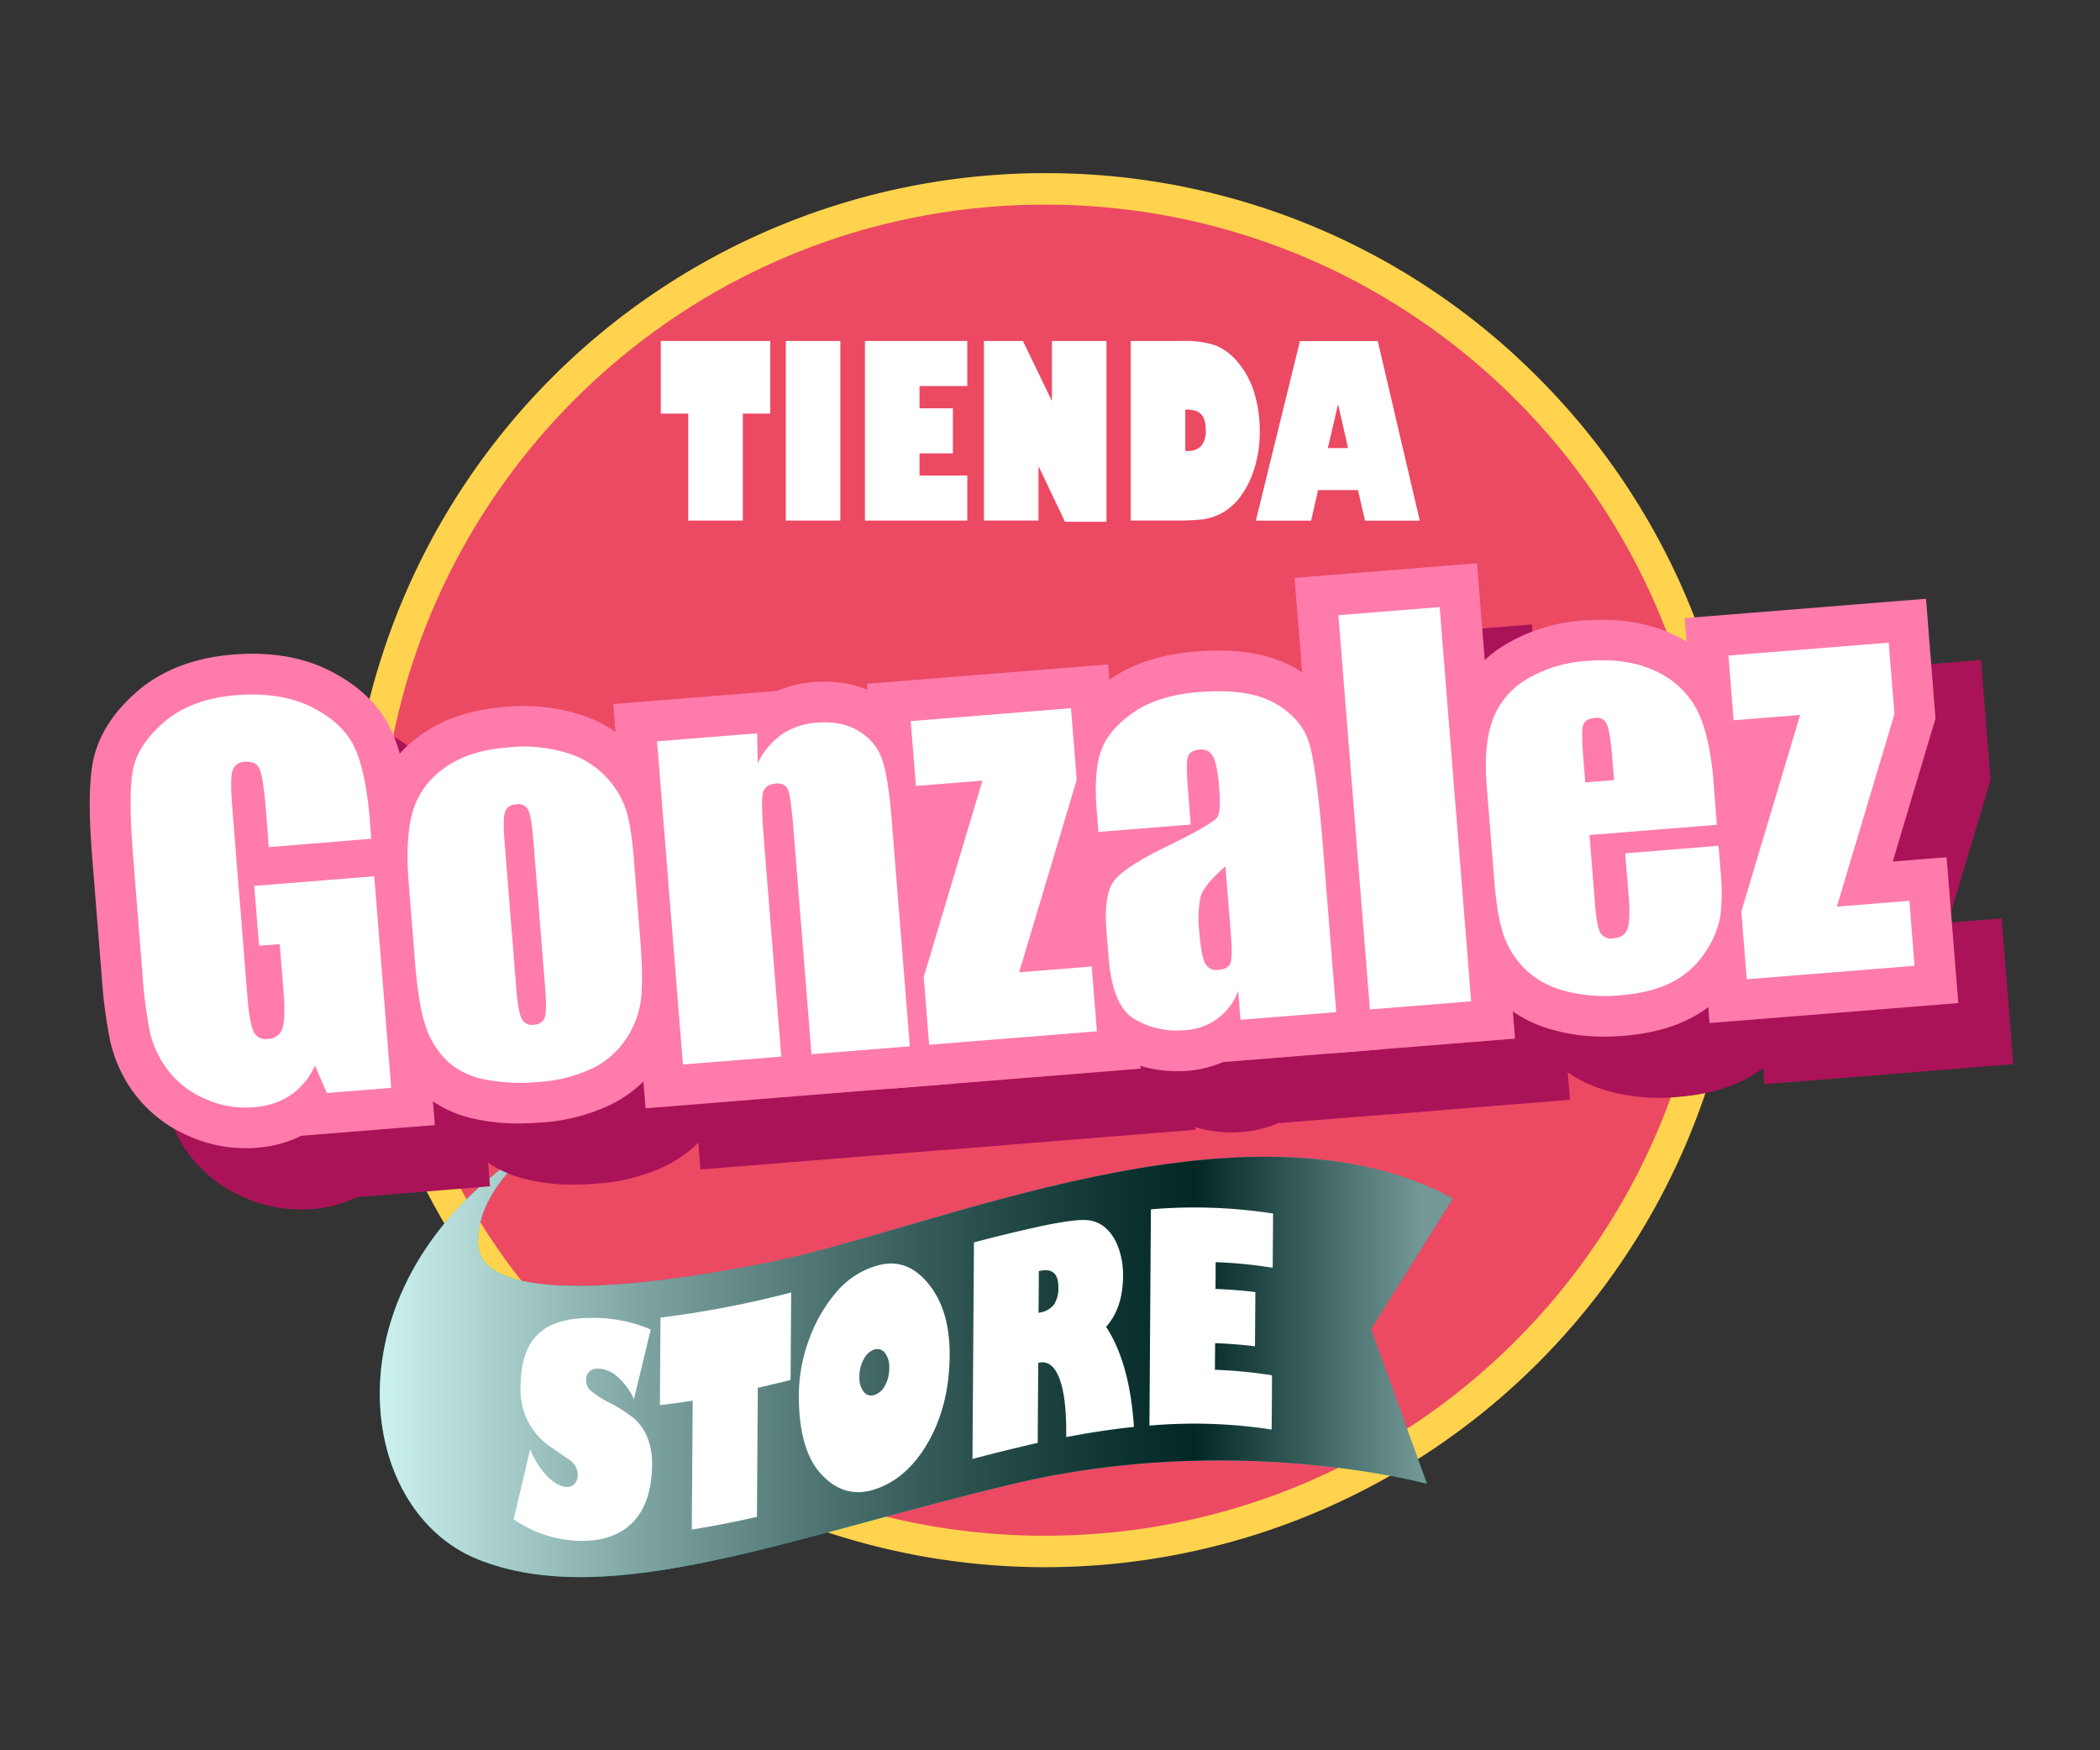 <svg xmlns="http://www.w3.org/2000/svg" xmlns:xlink="http://www.w3.org/1999/xlink" viewBox="0 0 600 500"><rect x="0" y="0" width="600" height="500" fill="#333333" stroke="none"/><defs><style>.cls-1{isolation:isolate;}.cls-2{fill:#008777;}.cls-3{fill:#ec4963;}.cls-4{fill:#ffd34d;}.cls-5{fill:#06bfad;}.cls-6{mix-blend-mode:soft-light;opacity:0.79;fill:url(#Gradiente_sem_nome_12);}.cls-7{fill:#fff;}.cls-8{fill:#aa1358;}.cls-9{fill:#ff7bac;}</style><linearGradient id="Gradiente_sem_nome_12" x1="108.49" y1="387.31" x2="415.1" y2="387.31" gradientUnits="userSpaceOnUse"><stop offset="0" stop-color="#fff"/><stop offset="0.01" stop-color="#fcfcfc"/><stop offset="0.23" stop-color="#a3a3a3"/><stop offset="0.42" stop-color="#5d5d5d"/><stop offset="0.58" stop-color="#2b2b2b"/><stop offset="0.7" stop-color="#0c0c0c"/><stop offset="0.76"/><stop offset="0.97" stop-color="#908e8e"/></linearGradient></defs><g class="cls-1"><g id="Capa_1" data-name="Capa 1"><path class="cls-2" d="M212.58,380.66l-50-51.33-4.4-5.24s-29.6,15.24-30.26,45.24,23.33,46.66,25.33,44,59.33-32.66,59.33-32.66"/><circle class="cls-3" cx="298.61" cy="248.59" r="194.62"/><path class="cls-4" d="M298.61,58.46c105,0,190.12,85.12,190.12,190.13S403.61,438.71,298.61,438.71,108.49,353.59,108.49,248.59,193.61,58.46,298.61,58.46m0-9A199.11,199.11,0,0,0,157.82,389.38,199.11,199.11,0,0,0,439.4,107.79,197.77,197.77,0,0,0,298.61,49.47Z"/><path class="cls-5" d="M158.18,324.09s-21.62,12.42-21.62,30.72S183,368,219.74,360.63c47.28-9.47,136.2-49.91,195.36-18.3l-23.42,37.33,16,44.19s-54.9-15-118.11,0-115.62,36.59-153,21.62S92.47,360.75,158.18,324.09Z"/><path class="cls-6" d="M158.18,324.09s-21.62,12.42-21.62,30.72S183,368,219.74,360.63c47.28-9.47,136.2-49.91,195.36-18.3l-23.42,37.33,16,44.19s-54.9-15-118.11,0-115.62,36.59-153,21.62S92.47,360.75,158.18,324.09Z"/><path class="cls-7" d="M151.48,414a23.31,23.31,0,0,0,4.86,7.68q2.94,3,5.53,3.09a2.79,2.79,0,0,0,2.3-.89,3.55,3.55,0,0,0,.89-2.48,4.86,4.86,0,0,0-.63-2.54,6.07,6.07,0,0,0-2-2q-2.23-1.51-4.48-3.1a19.67,19.67,0,0,1-9.21-17.73c.1-14.06,6.88-19.6,20.34-19.54a41.1,41.1,0,0,1,16.84,3.31q-2.4,10-4.8,19.89a19.06,19.06,0,0,0-4.82-6.5,8.51,8.51,0,0,0-5.58-2.22,3.31,3.31,0,0,0-2.36.88,3,3,0,0,0-.9,2.28,4,4,0,0,0,1.13,3,28.86,28.86,0,0,0,5.47,3.55,39,39,0,0,1,6.94,4.4,14.44,14.44,0,0,1,3.89,5.35,19.62,19.62,0,0,1,1.41,8c-.1,13.8-6.9,21.89-20.42,21.75A34.35,34.35,0,0,1,146.76,434Q149.12,424.06,151.48,414Z"/><path class="cls-7" d="M216.27,433.33c-6.21,1.4-12.41,2.63-18.62,3.61q.14-18.4.26-36.82-4.69.74-9.37,1.28.09-12.5.17-25a290.37,290.37,0,0,0,37.34-7.18q-.08,12.51-.17,25-4.68,1.17-9.36,2.24Q216.39,414.91,216.27,433.33Z"/><path class="cls-7" d="M250.71,361.51q8.35-2.36,14.53,5.19t6.09,20.43q-.09,14.46-6.3,25.13T249.14,425.7Q240.91,428,234.52,421c-4.25-4.67-6.35-12.28-6.28-22.76a46.26,46.26,0,0,1,2.86-15.43,43.38,43.38,0,0,1,7.74-13.56A23.91,23.91,0,0,1,250.71,361.51Zm-.89,24a5.27,5.27,0,0,0-3,2.7,9.91,9.91,0,0,0-1.27,5,6.63,6.63,0,0,0,1.18,4.33,2.7,2.7,0,0,0,3,1,5.34,5.34,0,0,0,3.1-2.68,10.16,10.16,0,0,0,1.24-5,6.63,6.63,0,0,0-1.18-4.3A2.71,2.71,0,0,0,249.82,385.52Z"/><path class="cls-7" d="M277.85,416.77l.42-61.86c6.21-1.63,12.41-3.16,18.61-4.51,6.46-1.41,10.79-1.94,13-1.89a9.28,9.28,0,0,1,5.7,2,13.19,13.19,0,0,1,3.87,5.7,22.09,22.09,0,0,1,1.42,8.18c0,6.21-1.65,11.06-4.84,14.64,4.52,6.91,7.17,16.51,7.95,28.59-6.45.68-12.89,1.67-19.34,2.91V410q.08-10.9-1.95-16.21c-1.35-3.54-3.29-5.05-5.8-4.5l-.24,0q-.09,11.45-.16,22.9C290.26,413.6,284.05,415.14,277.85,416.77Zm19.27-53.72-.32.07q0,6-.08,11.91l.48-.1a6.25,6.25,0,0,0,3.95-2.29,8.43,8.43,0,0,0,1.24-4.9C302.42,363.88,300.66,362.28,297.12,363.05Z"/><path class="cls-7" d="M347.12,391.3a134,134,0,0,1,16.3,1.58q0,7.74-.1,15.49a146.35,146.35,0,0,0-34.91-1.12l.42-61.78a145.87,145.87,0,0,1,34.91,1.21l-.11,15.48a132.06,132.06,0,0,0-16.3-1.6q0,3.81-.05,7.64c3.8.15,7.6.44,11.4.91q-.06,7.74-.11,15.48-5.7-.69-11.39-.89Z"/><path d="M121.76,257.08l-29.29,2.35-.81-10.23q-.78-9.66-1.81-12c-.69-1.57-2.07-2.28-4.16-2.11a3.68,3.68,0,0,0-3.52,2.38q-.81,2.16-.11,10.79l4.33,54c.4,5.05,1,8.36,1.77,9.9a3.8,3.8,0,0,0,4.09,2.09,4.31,4.31,0,0,0,4.13-3.06q.93-2.81.3-10.66l-1.07-13.36-5.91.47-1.38-17.11,34.3-2.75,4.84,60.45-18.4,1.47-3.36-7.85a20.47,20.47,0,0,1-6.92,8.44,21.49,21.49,0,0,1-10.55,3.47,28.19,28.19,0,0,1-14.11-2.48,26.55,26.55,0,0,1-10.49-8.08,28.14,28.14,0,0,1-5.06-10.76,133.29,133.29,0,0,1-2.23-17.36l-2.68-33.46q-1.3-16.14-.14-23.59t8.91-14.19q7.75-6.73,20.83-7.79,12.87-1,21.78,3.58T117.1,231.3q3.16,7.06,4.27,20.91Z"/><path d="M196.75,262.42l1.81,22.6q1,12.45.21,18.36a25.73,25.73,0,0,1-4.49,11.28,24.2,24.2,0,0,1-9.94,8.29,42,42,0,0,1-14.59,3.58,52.9,52.9,0,0,1-15.95-.78,21.53,21.53,0,0,1-10.55-5.39,24.57,24.57,0,0,1-5.92-9.6q-2-5.76-2.94-17.52l-1.9-23.65q-1-12.87,1.18-20.32a23.07,23.07,0,0,1,9.08-12.42q6.88-5,18.16-5.87a42.37,42.37,0,0,1,16.46,1.52,25.55,25.55,0,0,1,16.85,15.41Q196,252.61,196.75,262.42Zm-28.66-4.71c-.38-4.73-.88-7.69-1.48-8.88s-1.75-1.71-3.42-1.58a3.3,3.3,0,0,0-3.19,2.11q-.69,1.92-.12,9L163.22,300c.35,4.37.85,7.18,1.51,8.46a3.82,3.82,0,0,0,6.59-.35q.66-1.87.18-7.86Z"/><path d="M232,227l.2,8.54a21.15,21.15,0,0,1,6.86-8.23,20.16,20.16,0,0,1,10-3.36q7.23-.58,12.1,2.46a15.22,15.22,0,0,1,6.6,8.12q1.74,5.07,2.71,17.18l5.18,64.69-28.1,2.25-5.12-63.92q-.76-9.54-1.56-11.57c-.53-1.36-1.74-2-3.65-1.81s-3.18,1.06-3.56,2.7-.29,5.94.26,12.9l5,62.39-28.1,2.25-7.4-92.3Z"/><path d="M321.66,219.78l1.64,20.45-16.46,55,20.73-1.66,1.48,18.5-47.92,3.84-1.55-19.34,16.8-56.16-19,1.52-1.48-18.5Z"/><path d="M355.9,253l-26.37,2.12-.49-6.2q-.87-10.71,1.14-16.71t9.09-11.06q7.1-5,19-6,14.26-1.14,21.9,3.32t9.69,11.69q2.06,7.22,3.88,30.11l3.72,46.32L370.1,308.8l-.66-8.22a17.2,17.2,0,0,1-15.56,11.2,23.78,23.78,0,0,1-13.86-3q-6.48-3.64-7.61-17.63l-.6-7.58q-.84-10.36,2.13-14.39t15.51-10.06q13.41-6.54,14.23-8.49t.36-7.73c-.38-4.82-1-7.94-1.83-9.34a3.71,3.71,0,0,0-3.76-1.9c-1.9.15-3,.86-3.4,2.12s-.34,4.48.07,9.62Zm9.91,12c-4.23,3.66-6.62,6.62-7.16,8.91a33.1,33.1,0,0,0-.31,9.68c.38,4.78,1,7.84,1.68,9.18a3.69,3.69,0,0,0,3.89,1.79c1.76-.14,2.87-.78,3.32-1.91s.48-4,.11-8.66Z"/><path d="M427,190.9l9,112.62-28.94,2.32-9-112.62Z"/><path d="M506.21,253.09,469.83,256l1.6,20c.33,4.18.85,6.84,1.55,8a3.52,3.52,0,0,0,3.62,1.53c2.14-.17,3.5-1.09,4.09-2.74s.7-4.79.33-9.37l-1-12.18,26.64-2.13.55,6.81a61.28,61.28,0,0,1,0,13.24A26.76,26.76,0,0,1,503,289.34a24.62,24.62,0,0,1-9.42,8.63q-5.88,3.09-15.06,3.83a44.43,44.43,0,0,1-15.93-1.31,25.17,25.17,0,0,1-11.17-6.21,25.52,25.52,0,0,1-6-9.46q-1.9-5.28-2.72-15.57l-2.16-26.92q-1-12.11,1.74-19.36A22.57,22.57,0,0,1,452,211.4a38,38,0,0,1,16.82-5.09q11.82-.94,19.87,2.92a24.73,24.73,0,0,1,11.73,11q3.69,7.17,4.77,20.59Zm-29.38-12.77-.54-6.74q-.57-7.17-1.5-9.19a3,3,0,0,0-3.3-1.84c-1.95.16-3.11.85-3.47,2.06s-.35,4.43.07,9.63l.54,6.74Z"/><path d="M555.32,201.06,557,221.51l-16.46,55,20.73-1.66,1.48,18.5-47.92,3.84-1.55-19.34L530,221.71l-19,1.52-1.48-18.5Z"/><path class="cls-8" d="M85.86,345.49a39.65,39.65,0,0,1-16.55-3.62,38.08,38.08,0,0,1-15-11.69A39.86,39.86,0,0,1,47.23,315a142.53,142.53,0,0,1-2.48-19l-2.68-33.46c-.94-11.77-1-20.37,0-26.29,1.2-7.72,5.49-14.85,12.77-21.18,7.06-6.14,16.32-9.71,27.53-10.61,10.74-.86,20.17.77,28.05,4.84,8.31,4.3,14.14,10.1,17.34,17.25,2.67,6,4.38,14.07,5.24,24.72l7,87.62L101.82,342a34.06,34.06,0,0,1-12.66,3.4C88.05,345.44,87,345.49,85.86,345.49ZM72.45,230.91a15.8,15.8,0,0,0-2.39,1.71c-2.08,1.81-4.64,4.52-5.06,7.2s-.74,8.66.24,20.88l2.68,33.46a121,121,0,0,0,2,15.72,16.64,16.64,0,0,0,3,6.35,15.16,15.16,0,0,0,6,4.48,17.1,17.1,0,0,0,1.7.67,15.33,15.33,0,0,1-2.87-4c-1.55-3.07-2.41-7.19-3-14.19l-4.33-54c-.65-8.17-.44-12.45.81-15.79A14.91,14.91,0,0,1,72.45,230.91Zm35.68,67,6.46,15.11L112,280.31l-5.21.42Zm-9.32,9.6Zm0-78a15.28,15.28,0,0,1,1.72,3c1,2.36,1.88,5.76,2.62,14.38l5.93-.47a39.78,39.78,0,0,0-2.57-10.39c-1-2.23-3.27-4.27-6.79-6.09Z"/><path class="cls-8" d="M163.88,338.41a56.34,56.34,0,0,1-12.71-1.34,33.05,33.05,0,0,1-16.08-8.43,36.13,36.13,0,0,1-8.74-14.07c-1.67-4.81-2.83-11.49-3.55-20.4l-1.89-23.65c-.81-10.11-.29-18.14,1.61-24.55A34.65,34.65,0,0,1,136,227.42c6.31-4.55,14.39-7.25,24-8a54,54,0,0,1,21,2,37.22,37.22,0,0,1,24.16,22.43c1.55,4.17,2.6,9.93,3.21,17.62l1.82,22.6c.73,9.21.78,16,.14,20.82a37.3,37.3,0,0,1-6.44,16.35,35.79,35.79,0,0,1-14.59,12.22,53.69,53.69,0,0,1-18.58,4.64Q167.13,338.41,163.88,338.41ZM148.59,247a11.19,11.19,0,0,0-3.78,5.54c-.72,2.46-1.44,7.25-.73,16.1l1.9,23.65c.71,8.95,1.77,13,2.33,14.63a12.92,12.92,0,0,0,3.09,5.13,8.12,8.12,0,0,0,3,1.77c-1.48-2.85-2.28-6.58-2.79-12.88l-3.34-41.67C147.83,253.53,147.9,249.86,148.59,247Zm29.11-1.77c1,2.59,1.54,6.06,2,11.53h0l3.41,42.57c.4,4.89.32,8.22-.29,10.9a11.73,11.73,0,0,0,1.92-2.18,14.06,14.06,0,0,0,2.54-6.22c.28-2.13.46-6.63-.28-15.9l-1.81-22.61c-.59-7.4-1.48-10.42-1.84-11.38A14.51,14.51,0,0,0,180,247,10.23,10.23,0,0,0,177.7,245.25Zm-17.65,60.23ZM171.28,252Z"/><path class="cls-8" d="M200.14,334.08,190.89,218.6l46.76-3.75a33.21,33.21,0,0,1,10.46-2.52c7.34-.59,13.8.83,19.19,4.19a27,27,0,0,1,11.44,14.21c1.51,4.41,2.55,10.77,3.29,20L288.14,327Zm15.78-94.17,5.54,69.14,4.93-.39-2.45-30.5-2.3,4.63-1-43.25Zm33.91-4.39a14.82,14.82,0,0,1,1.85,3.4c.87,2.22,1.56,5.49,2.31,14.85l4.2,52.34,4.92-.4-4.25-53.1c-.77-9.62-1.74-13.24-2.12-14.35a3.67,3.67,0,0,0-1.76-2c-1.33-.82-3.46-.85-5-.72Z"/><path class="cls-8" d="M270.47,328.45l-2.65-33.1,12.55-42-13.66,1.1-3.34-41.68,68.95-5.52,2.74,34.21-12.21,40.83,15.38-1.24,3.34,41.68Zm20.87-30.61.44,5.58.5,0L311.54,239,311,232.3h-.06Z"/><path class="cls-8" d="M351.83,323.49a35.28,35.28,0,0,1-17.5-4.63c-7.89-4.43-12.43-13.46-13.5-26.83l-.61-7.58c-.56-7-.05-12.57,1.6-17l-2.95.23-1.42-17.78c-.71-8.8-.15-15.77,1.71-21.32,2.12-6.38,6.62-12,13.37-16.85,6.44-4.58,14.78-7.31,24.8-8.11,12-1,21.43.62,28.69,4.87,7.64,4.46,12.83,10.87,15,18.55,1,3.56,2.56,10.8,4.29,32.35L410,317.27l-44.85,3.59a31.79,31.79,0,0,1-10.29,2.51C353.81,323.45,352.82,323.49,351.83,323.49ZM346,298.75a12.07,12.07,0,0,0,5.05,1.47,15.67,15.67,0,0,1-1.2-1.87c-1.65-3-2.55-7-3.09-13.86a49.74,49.74,0,0,1,.13-10.91,25.82,25.82,0,0,0-3.36,2.3,24.26,24.26,0,0,0-.14,6.71l.61,7.58C344.48,296.12,345.67,298.26,346,298.75Zm.08.12Zm31.14-46.58,3.53,44,4.17-.33-2.78-34.75c-1.52-18.92-2.83-25.57-3.48-27.86-.33-1.17-1.15-2.94-4.37-4.82a10.78,10.78,0,0,0-2.05-.89c1.78,3,2.76,7,3.33,13.56h0l1,12.61Zm-33.82-19.5a8.47,8.47,0,0,0-2.19,3.12,22.07,22.07,0,0,0-.81,6.69l3-.24A48.5,48.5,0,0,1,343.4,232.79Z"/><path class="cls-8" d="M396.45,318.35,385.56,182.56l52.12-4.18,10.88,135.8Zm14.14-114.47,7.17,89.44,5.77-.46-7.17-89.45Z"/><path class="cls-8" d="M474,313.61a52.46,52.46,0,0,1-14.67-2,36.78,36.78,0,0,1-16.21-9.19,37.27,37.27,0,0,1-8.72-13.71c-1.63-4.52-2.73-10.6-3.37-18.57l-2.16-26.92c-.79-9.88,0-17.85,2.44-24.36A34,34,0,0,1,446,201.45a49.66,49.66,0,0,1,21.9-6.73c9.93-.79,18.62.57,25.84,4a36.26,36.26,0,0,1,17,16.18c3.2,6.21,5.17,14.38,6,25l1.91,23.83h0l.09,1.21a70.68,70.68,0,0,1-.12,15.91,38.34,38.34,0,0,1-6,14.74,36.18,36.18,0,0,1-13.8,12.64c-5.37,2.83-11.77,4.52-19.54,5.14C477.56,313.54,475.76,313.61,474,313.61ZM456.6,222.34a10.4,10.4,0,0,0-3.52,4.7c-.82,2.2-1.67,6.48-1,14.36l2.15,26.92c.62,7.62,1.56,11.15,2.07,12.57a14,14,0,0,0,3.36,5.2,10.17,10.17,0,0,0,2.32,1.7c-1.07-2.62-1.7-6-2.1-10.89l-3.34-41.74C455.92,228,456.07,224.71,456.6,222.34Zm36,49.53.05.59a42.39,42.39,0,0,1-.3,11.81c.3-.38.59-.78.86-1.2a15.64,15.64,0,0,0,2.55-5.7,34.08,34.08,0,0,0,.2-5.77ZM485.93,221c.92,2.63,1.51,6.19,1.95,11.68l.82,10.19,5-.41-.06-.65c-.73-9.18-2.31-13.87-3.51-16.19A12,12,0,0,0,485.93,221Zm-22,7.59Z"/><path class="cls-8" d="M504.13,309.73l-2.65-33.1,12.55-42-13.66,1.1L497,194.07l69-5.52,2.74,34.21-12.21,40.83,15.38-1.24L575.23,304ZM525,279.12l.44,5.58.5,0,19.26-64.39-.54-6.69h-.06Z"/><path class="cls-8" d="M121.76,257.08l-29.29,2.35-.81-10.23q-.78-9.66-1.81-12c-.69-1.57-2.07-2.28-4.16-2.11a3.68,3.68,0,0,0-3.52,2.38q-.81,2.16-.11,10.79l4.33,54c.4,5.05,1,8.36,1.77,9.9a3.8,3.8,0,0,0,4.09,2.09,4.31,4.31,0,0,0,4.13-3.06q.93-2.81.3-10.66l-1.07-13.36-5.91.47-1.38-17.11,34.3-2.75,4.84,60.45-18.4,1.47-3.36-7.85a20.47,20.47,0,0,1-6.92,8.44,21.49,21.49,0,0,1-10.55,3.47,28.19,28.19,0,0,1-14.11-2.48,26.55,26.55,0,0,1-10.49-8.08,28.14,28.14,0,0,1-5.06-10.76,133.29,133.29,0,0,1-2.23-17.36l-2.68-33.46q-1.3-16.14-.14-23.59t8.91-14.19q7.75-6.73,20.83-7.79,12.87-1,21.78,3.58T117.1,231.3q3.16,7.06,4.27,20.91Z"/><path class="cls-8" d="M196.75,262.42l1.81,22.6q1,12.45.21,18.36a25.73,25.73,0,0,1-4.49,11.28,24.2,24.2,0,0,1-9.94,8.29,42,42,0,0,1-14.59,3.58,52.9,52.9,0,0,1-15.95-.78,21.53,21.53,0,0,1-10.55-5.39,24.57,24.57,0,0,1-5.92-9.6q-2-5.76-2.94-17.52l-1.9-23.65q-1-12.87,1.18-20.32a23.07,23.07,0,0,1,9.08-12.42q6.88-5,18.16-5.87a42.37,42.37,0,0,1,16.46,1.52,25.55,25.55,0,0,1,16.85,15.41Q196,252.61,196.75,262.42Zm-28.66-4.71c-.38-4.73-.88-7.69-1.48-8.88s-1.75-1.71-3.42-1.58a3.3,3.3,0,0,0-3.19,2.11q-.69,1.92-.12,9L163.22,300c.35,4.37.85,7.18,1.51,8.46a3.82,3.82,0,0,0,6.59-.35q.66-1.87.18-7.86Z"/><path class="cls-8" d="M232,227l.2,8.54a21.15,21.15,0,0,1,6.86-8.23,20.16,20.16,0,0,1,10-3.36q7.23-.58,12.1,2.46a15.22,15.22,0,0,1,6.6,8.12q1.74,5.07,2.71,17.18l5.18,64.69-28.1,2.25-5.12-63.92q-.76-9.54-1.56-11.57c-.53-1.36-1.74-2-3.65-1.81s-3.18,1.06-3.56,2.7-.29,5.94.26,12.9l5,62.39-28.1,2.25-7.4-92.3Z"/><path class="cls-8" d="M321.66,219.78l1.64,20.45-16.46,55,20.73-1.66,1.48,18.5-47.92,3.84-1.55-19.34,16.8-56.16-19,1.52-1.48-18.5Z"/><path class="cls-8" d="M355.9,253l-26.37,2.12-.49-6.2q-.87-10.71,1.14-16.71t9.09-11.06q7.1-5,19-6,14.26-1.14,21.9,3.32t9.69,11.69q2.06,7.22,3.88,30.11l3.72,46.32L370.1,308.8l-.66-8.22a17.2,17.2,0,0,1-15.56,11.2,23.78,23.78,0,0,1-13.86-3q-6.48-3.64-7.61-17.63l-.6-7.58q-.84-10.36,2.13-14.39t15.51-10.06q13.41-6.54,14.23-8.49t.36-7.73c-.38-4.82-1-7.94-1.83-9.34a3.71,3.71,0,0,0-3.76-1.9c-1.9.15-3,.86-3.4,2.12s-.34,4.48.07,9.62Zm9.91,12c-4.23,3.66-6.62,6.62-7.16,8.91a33.1,33.1,0,0,0-.31,9.68c.38,4.78,1,7.84,1.68,9.18a3.69,3.69,0,0,0,3.89,1.79c1.76-.14,2.87-.78,3.32-1.91s.48-4,.11-8.66Z"/><path class="cls-8" d="M427,190.9l9,112.62-28.94,2.32-9-112.62Z"/><path class="cls-8" d="M506.21,253.09,469.83,256l1.6,20c.33,4.18.85,6.84,1.55,8a3.52,3.52,0,0,0,3.62,1.53c2.14-.17,3.5-1.09,4.09-2.74s.7-4.79.33-9.37l-1-12.18,26.64-2.13.55,6.81a61.28,61.28,0,0,1,0,13.24A26.76,26.76,0,0,1,503,289.34a24.62,24.62,0,0,1-9.42,8.63q-5.88,3.09-15.06,3.83a44.43,44.43,0,0,1-15.93-1.31,25.17,25.17,0,0,1-11.17-6.21,25.52,25.52,0,0,1-6-9.46q-1.9-5.28-2.72-15.57l-2.16-26.92q-1-12.11,1.74-19.36A22.57,22.57,0,0,1,452,211.4a38,38,0,0,1,16.82-5.09q11.82-.94,19.87,2.92a24.73,24.73,0,0,1,11.73,11q3.69,7.17,4.77,20.59Zm-29.38-12.77-.54-6.74q-.57-7.17-1.5-9.19a3,3,0,0,0-3.3-1.84c-1.95.16-3.11.85-3.47,2.06s-.35,4.43.07,9.63l.54,6.74Z"/><path class="cls-8" d="M555.32,201.06,557,221.51l-16.46,55,20.73-1.66,1.48,18.5-47.92,3.84-1.55-19.34L530,221.71l-19,1.52-1.48-18.5Z"/><path d="M106.07,239.61,76.79,242,76,231.73q-.78-9.67-1.81-12c-.68-1.58-2.07-2.28-4.16-2.12A3.7,3.7,0,0,0,66.48,220q-.8,2.16-.11,10.79l4.33,54q.6,7.59,1.77,9.91a3.82,3.82,0,0,0,4.09,2.09,4.31,4.31,0,0,0,4.13-3.06q.93-2.82.3-10.67L79.92,269.7l-5.91.48-1.37-17.11,34.29-2.75,4.84,60.45-18.4,1.47L90,304.39a20.54,20.54,0,0,1-6.93,8.43,21.39,21.39,0,0,1-10.55,3.47,28,28,0,0,1-14.1-2.47A26.5,26.5,0,0,1,48,305.73,28.25,28.25,0,0,1,42.88,295a133.29,133.29,0,0,1-2.23-17.36L38,244.15q-1.29-16.14-.14-23.58t8.91-14.19q7.75-6.75,20.83-7.8,12.87-1,21.78,3.58t12.07,11.67q3.15,7.06,4.26,20.91Z"/><path d="M181.06,244.94l1.81,22.61q1,12.45.21,18.36a25.71,25.71,0,0,1-4.48,11.28,24.39,24.39,0,0,1-9.95,8.29,42.42,42.42,0,0,1-14.59,3.58,52.87,52.87,0,0,1-15.95-.79,21.65,21.65,0,0,1-10.55-5.38,24.48,24.48,0,0,1-5.91-9.61q-2-5.76-3-17.51l-1.89-23.65q-1-12.87,1.17-20.33a23.22,23.22,0,0,1,9.09-12.42q6.87-5,18.15-5.86A42.45,42.45,0,0,1,161.69,215a25.54,25.54,0,0,1,16.84,15.42Q180.28,235.14,181.06,244.94Zm-28.66-4.71c-.38-4.73-.87-7.68-1.48-8.87a3.16,3.16,0,0,0-3.42-1.58,3.29,3.29,0,0,0-3.19,2.11q-.69,1.91-.12,9l3.34,41.67q.53,6.54,1.52,8.45a3.21,3.21,0,0,0,3.43,1.72,3.25,3.25,0,0,0,3.16-2.07c.43-1.25.49-3.86.17-7.85Z"/><path d="M216.31,209.49l.19,8.55a21.1,21.1,0,0,1,6.87-8.23,19.93,19.93,0,0,1,10-3.36q7.23-.58,12.09,2.46a15.11,15.11,0,0,1,6.6,8.11q1.74,5.08,2.71,17.18l5.18,64.7-28.1,2.25-5.12-63.93q-.76-9.53-1.56-11.56c-.53-1.36-1.74-2-3.64-1.81s-3.19,1.06-3.57,2.7-.29,5.94.26,12.89l5,62.4-28.1,2.25-7.39-92.31Z"/><path d="M306,202.31l1.64,20.45-16.46,55,20.74-1.66,1.48,18.51-47.93,3.84-1.55-19.34L280.69,223l-19,1.52L260.2,206Z"/><path d="M340.21,235.55l-26.37,2.11-.49-6.19q-.86-10.71,1.14-16.72t9.1-11.05q7.08-5.05,19-6,14.25-1.14,21.9,3.32t9.68,11.68q2.06,7.23,3.89,30.11l3.71,46.33-27.34,2.19-.66-8.23a17.19,17.19,0,0,1-15.55,11.21,23.88,23.88,0,0,1-13.87-3.06q-6.48-3.64-7.6-17.62l-.61-7.59q-.84-10.37,2.14-14.38t15.5-10.06q13.41-6.54,14.23-8.49t.36-7.73q-.57-7.24-1.83-9.34a3.71,3.71,0,0,0-3.76-1.91c-1.9.16-3,.86-3.4,2.13s-.34,4.47.07,9.62Zm9.92,11.95q-6.36,5.48-7.17,8.9a33.15,33.15,0,0,0-.31,9.69q.59,7.16,1.68,9.18a3.69,3.69,0,0,0,3.89,1.78c1.77-.14,2.87-.77,3.32-1.91s.48-4,.11-8.65Z"/><path d="M411.33,173.42l9,112.63-28.93,2.31-9-112.62Z"/><path d="M490.52,235.62l-36.38,2.91,1.6,20c.34,4.17.85,6.84,1.55,8a3.53,3.53,0,0,0,3.63,1.53q3.19-.25,4.08-2.74t.34-9.37l-1-12.17L491,241.6l.55,6.82a60.55,60.55,0,0,1,0,13.23,26.92,26.92,0,0,1-4.25,10.22,24.69,24.69,0,0,1-9.43,8.62q-5.88,3.11-15.06,3.84A44.62,44.62,0,0,1,446.86,283a25.21,25.21,0,0,1-11.18-6.21,25.56,25.56,0,0,1-6-9.45q-1.89-5.28-2.72-15.57l-2.16-26.92q-1-12.11,1.74-19.36a22.51,22.51,0,0,1,9.86-11.57,37.78,37.78,0,0,1,16.81-5.09q11.83-1,19.87,2.92a24.76,24.76,0,0,1,11.74,11q3.69,7.16,4.76,20.58Zm-29.37-12.77-.54-6.75c-.39-4.77-.89-7.84-1.51-9.19a3,3,0,0,0-3.3-1.83c-1.94.15-3.1.84-3.47,2.06s-.35,4.43.07,9.62l.54,6.75Z"/><path d="M539.63,183.59,541.27,204l-16.46,55,20.73-1.67L547,275.9l-47.93,3.84-1.55-19.34,16.8-56.16-19,1.52-1.48-18.5Z"/><path class="cls-9" d="M70.18,328a39.54,39.54,0,0,1-16.56-3.62,38.15,38.15,0,0,1-15-11.68,39.91,39.91,0,0,1-7.11-15.18,142.81,142.81,0,0,1-2.48-19l-2.68-33.46c-.94-11.78-.95-20.38,0-26.29,1.2-7.72,5.49-14.85,12.77-21.18,7.06-6.14,16.33-9.72,27.54-10.61,10.73-.86,20.17.77,28,4.84,8.31,4.29,14.14,10.1,17.34,17.25,2.67,6,4.39,14.07,5.24,24.72l7,87.61-38.16,3.06a34.06,34.06,0,0,1-12.66,3.4C72.37,328,71.27,328,70.18,328ZM56.76,213.44a15.6,15.6,0,0,0-2.39,1.71c-2.08,1.8-4.64,4.52-5,7.19s-.74,8.67.24,20.88l2.68,33.46a119.69,119.69,0,0,0,2,15.73,16.43,16.43,0,0,0,3,6.34,15.31,15.31,0,0,0,6,4.49c.56.25,1.12.48,1.69.67a15.67,15.67,0,0,1-2.87-4c-1.55-3.08-2.41-7.2-3-14.19l-4.33-54.05c-.65-8.17-.43-12.45.82-15.79A15.2,15.2,0,0,1,56.76,213.44Zm35.69,67.05,6.45,15.1-2.63-32.76-5.21.42Zm-9.33,9.6Zm0-78a15.2,15.2,0,0,1,1.72,3c1,2.37,1.88,5.77,2.62,14.39l5.93-.48a40.14,40.14,0,0,0-2.56-10.39c-1-2.22-3.28-4.27-6.79-6.08C83.72,212.33,83.41,212.19,83.1,212.05Z"/><path class="cls-9" d="M148.21,320.93a56.33,56.33,0,0,1-12.72-1.33,33,33,0,0,1-16.08-8.43,36.06,36.06,0,0,1-8.74-14.08c-1.68-4.81-2.84-11.49-3.56-20.39l-1.89-23.65c-.81-10.11-.28-18.14,1.61-24.55a34.67,34.67,0,0,1,13.44-18.56c6.31-4.55,14.39-7.25,24-8a54,54,0,0,1,21,2.05,37.11,37.11,0,0,1,24.16,22.42c1.55,4.17,2.6,9.94,3.22,17.62l1.81,22.61c.74,9.2.78,16,.15,20.82a37.38,37.38,0,0,1-6.44,16.34A35.89,35.89,0,0,1,173.58,316,54.26,54.26,0,0,1,155,320.65C152.62,320.83,150.36,320.93,148.21,320.93ZM132.9,229.55a11,11,0,0,0-3.77,5.53c-.73,2.46-1.45,7.25-.74,16.11l1.9,23.65c.71,8.94,1.77,13,2.33,14.62a12.92,12.92,0,0,0,3.09,5.13,8.29,8.29,0,0,0,3,1.77c-1.48-2.85-2.28-6.57-2.79-12.87l-3.33-41.67C132.14,236.05,132.22,232.39,132.9,229.55ZM162,227.77c1,2.6,1.54,6.07,2,11.54h0l3.41,42.57c.39,4.88.31,8.21-.3,10.89A12,12,0,0,0,169,290.6a14.15,14.15,0,0,0,2.54-6.23c.23-1.74.51-6.14-.28-15.9l-1.81-22.6c-.59-7.41-1.48-10.43-1.83-11.38a14.84,14.84,0,0,0-3.29-4.93A10.9,10.9,0,0,0,162,227.77ZM144.36,288Zm15.4-1.42Zm-19.64-51Z"/><path class="cls-9" d="M184.45,316.61,175.2,201.12,222,197.38a32.94,32.94,0,0,1,10.47-2.52c7.34-.59,13.79.82,19.18,4.19a27,27,0,0,1,11.44,14.21c1.51,4.4,2.55,10.76,3.3,20l6.11,76.28-51.28,4.11h0Zm15.78-94.17,5.54,69.14,4.93-.4-2.44-30.48L206,265.32l-1-43.26Zm33.91-4.4a14.65,14.65,0,0,1,1.85,3.4c.87,2.22,1.56,5.49,2.31,14.85l4.2,52.34,4.93-.39-4.26-53.11c-.77-9.61-1.73-13.23-2.11-14.34a3.67,3.67,0,0,0-1.77-2c-1.32-.83-3.45-.85-5-.73Z"/><path class="cls-9" d="M254.78,311l-2.65-33.09,12.56-42L251,237l-3.35-41.67,68.95-5.53L319.37,224l-12.21,40.83,15.38-1.23,3.34,41.67Zm20.87-30.61.45,5.58.49,0,19.26-64.38-.54-6.7h-.05Z"/><path class="cls-9" d="M336.14,306a35.34,35.34,0,0,1-17.5-4.62c-7.88-4.43-12.43-13.46-13.5-26.83l-.61-7.59c-.56-7,0-12.57,1.6-17l-2.95.24-1.42-17.78c-.7-8.8-.14-15.78,1.71-21.33,2.13-6.37,6.62-12,13.37-16.84,6.44-4.59,14.78-7.32,24.8-8.12,12-1,21.43.63,28.69,4.87,7.64,4.46,12.83,10.88,15,18.55,1,3.57,2.56,10.82,4.28,32.35l4.64,57.91-44.85,3.6a31.52,31.52,0,0,1-10.29,2.5C338.12,306,337.12,306,336.14,306Zm-5.83-24.74a12.07,12.07,0,0,0,5.05,1.47,14.79,14.79,0,0,1-1.2-1.86c-1.65-3-2.54-7-3.09-13.86a49.76,49.76,0,0,1,.14-10.92,27.71,27.71,0,0,0-3.37,2.3,24.35,24.35,0,0,0-.14,6.72l.61,7.58C328.79,278.65,330,280.79,330.31,281.27Zm31.23-46.44,3.53,44,4.16-.33-2.78-34.74c-1.52-18.92-2.83-25.58-3.48-27.86-.33-1.17-1.14-2.94-4.37-4.82a9.41,9.41,0,0,0-2.05-.89c1.78,3,2.76,7,3.33,13.56h0l1,12.61ZM340.25,272.6Zm-12.53-57.28a8.41,8.41,0,0,0-2.2,3.11,22.34,22.34,0,0,0-.8,6.7l3-.24A48.28,48.28,0,0,1,327.72,215.32Z"/><path class="cls-9" d="M380.76,300.88l-10.88-135.8L422,160.91,432.87,296.7ZM394.91,186.4l7.16,89.45,5.77-.46-7.17-89.45Z"/><path class="cls-9" d="M458.32,296.13a52.93,52.93,0,0,1-14.69-1.95,36.74,36.74,0,0,1-16.2-9.19,37.12,37.12,0,0,1-8.73-13.72c-1.63-4.52-2.73-10.6-3.37-18.57l-2.15-26.92c-.79-9.87,0-17.84,2.43-24.35A34,34,0,0,1,430.35,184a49.45,49.45,0,0,1,21.89-6.73c9.93-.79,18.62.56,25.84,4a36.28,36.28,0,0,1,17,16.19c3.2,6.21,5.17,14.38,6,25l2,25A71.89,71.89,0,0,1,503,263.4a38.43,38.43,0,0,1-6,14.74,36.23,36.23,0,0,1-13.79,12.64c-5.37,2.83-11.76,4.51-19.55,5.13C461.88,296.06,460.08,296.13,458.32,296.13Zm-17.41-91.26a10.49,10.49,0,0,0-3.52,4.69c-.82,2.21-1.67,6.49-1,14.37l2.16,26.92c.61,7.62,1.56,11.14,2.07,12.57a13.94,13.94,0,0,0,3.35,5.19,10.12,10.12,0,0,0,2.32,1.71c-1.07-2.62-1.7-6-2.09-10.89L442.28,236h0l-1.47-18.33C440.24,210.52,440.38,207.23,440.91,204.87Zm36,49.53,0,.58a42,42,0,0,1-.3,11.81c.3-.38.59-.78.86-1.2A15.25,15.25,0,0,0,480,259.9a32.57,32.57,0,0,0,.21-5.77Zm-23,7.69Zm16.39-58.59c.92,2.62,1.51,6.18,1.95,11.67l.82,10.19,5-.4-.05-.66c-.74-9.17-2.32-13.86-3.51-16.19A12.1,12.1,0,0,0,470.24,203.5Zm-22,7.59Z"/><path class="cls-9" d="M488.44,292.25l-2.65-33.09,12.56-42-13.67,1.09-3.33-41.67,68.94-5.53L553,205.28l-12.21,40.83,15.38-1.23,3.34,41.67Zm20.87-30.61.45,5.58.49,0,19.26-64.38-.54-6.7h-.06Z"/><path class="cls-7" d="M106.07,239.61,76.79,242,76,231.73q-.78-9.67-1.81-12c-.68-1.58-2.07-2.28-4.16-2.12A3.7,3.7,0,0,0,66.48,220q-.8,2.16-.11,10.79l4.33,54q.6,7.59,1.77,9.91a3.82,3.82,0,0,0,4.09,2.09,4.31,4.31,0,0,0,4.13-3.06q.93-2.82.3-10.67L79.92,269.7l-5.91.48-1.37-17.11,34.29-2.75,4.84,60.45-18.4,1.47L90,304.39a20.54,20.54,0,0,1-6.93,8.43,21.39,21.39,0,0,1-10.55,3.47,28,28,0,0,1-14.1-2.47A26.5,26.5,0,0,1,48,305.73,28.25,28.25,0,0,1,42.88,295a133.29,133.29,0,0,1-2.23-17.36L38,244.15q-1.29-16.14-.14-23.58t8.91-14.19q7.75-6.75,20.83-7.8,12.87-1,21.78,3.58t12.07,11.67q3.15,7.06,4.26,20.91Z"/><path class="cls-7" d="M181.06,244.94l1.81,22.61q1,12.45.21,18.36a25.71,25.71,0,0,1-4.48,11.28,24.39,24.39,0,0,1-9.95,8.29,42.42,42.42,0,0,1-14.59,3.58,52.87,52.87,0,0,1-15.95-.79,21.65,21.65,0,0,1-10.55-5.38,24.48,24.48,0,0,1-5.91-9.61q-2-5.76-3-17.51l-1.89-23.65q-1-12.87,1.17-20.33a23.22,23.22,0,0,1,9.09-12.42q6.87-5,18.15-5.86A42.45,42.45,0,0,1,161.69,215a25.54,25.54,0,0,1,16.84,15.42Q180.28,235.14,181.06,244.94Zm-28.66-4.71c-.38-4.73-.87-7.68-1.48-8.87a3.16,3.16,0,0,0-3.42-1.58,3.29,3.29,0,0,0-3.19,2.11q-.69,1.91-.12,9l3.34,41.67q.53,6.54,1.52,8.45a3.21,3.21,0,0,0,3.43,1.72,3.25,3.25,0,0,0,3.16-2.07c.43-1.25.49-3.86.17-7.85Z"/><path class="cls-7" d="M216.31,209.49l.19,8.55a21.1,21.1,0,0,1,6.87-8.23,19.93,19.93,0,0,1,10-3.36q7.23-.58,12.09,2.46a15.11,15.11,0,0,1,6.6,8.11q1.74,5.08,2.71,17.18l5.18,64.7-28.1,2.25-5.12-63.93q-.76-9.53-1.56-11.56c-.53-1.36-1.74-2-3.64-1.81s-3.19,1.06-3.57,2.7-.29,5.94.26,12.89l5,62.4-28.1,2.25-7.39-92.31Z"/><path class="cls-7" d="M306,202.31l1.64,20.45-16.46,55,20.74-1.66,1.48,18.51-47.93,3.84-1.55-19.34L280.69,223l-19,1.52L260.2,206Z"/><path class="cls-7" d="M340.21,235.55l-26.37,2.11-.49-6.19q-.86-10.71,1.14-16.72t9.1-11.05q7.08-5.05,19-6,14.25-1.14,21.9,3.32t9.68,11.68q2.06,7.23,3.89,30.11l3.71,46.33-27.34,2.19-.66-8.23a17.19,17.19,0,0,1-15.55,11.21,23.88,23.88,0,0,1-13.87-3.06q-6.48-3.64-7.6-17.62l-.61-7.59q-.84-10.37,2.14-14.38t15.5-10.06q13.41-6.54,14.23-8.49t.36-7.73q-.57-7.24-1.83-9.34a3.71,3.71,0,0,0-3.76-1.91c-1.9.16-3,.86-3.4,2.13s-.34,4.47.07,9.62Zm9.92,11.95q-6.36,5.48-7.17,8.9a33.15,33.15,0,0,0-.31,9.69q.59,7.16,1.68,9.18a3.69,3.69,0,0,0,3.89,1.78c1.77-.14,2.87-.77,3.32-1.91s.48-4,.11-8.65Z"/><path class="cls-7" d="M411.33,173.42l9,112.63-28.93,2.31-9-112.62Z"/><path class="cls-7" d="M490.52,235.62l-36.38,2.91,1.6,20c.34,4.17.85,6.84,1.55,8a3.53,3.53,0,0,0,3.63,1.53q3.19-.25,4.08-2.74t.34-9.37l-1-12.17L491,241.6l.55,6.82a60.55,60.55,0,0,1,0,13.23,26.92,26.92,0,0,1-4.25,10.22,24.69,24.69,0,0,1-9.43,8.62q-5.88,3.11-15.06,3.84A44.62,44.62,0,0,1,446.86,283a25.21,25.21,0,0,1-11.18-6.21,25.56,25.56,0,0,1-6-9.45q-1.89-5.28-2.72-15.57l-2.16-26.92q-1-12.11,1.74-19.36a22.51,22.51,0,0,1,9.86-11.57,37.78,37.78,0,0,1,16.81-5.09q11.83-1,19.87,2.92a24.76,24.76,0,0,1,11.74,11q3.69,7.16,4.76,20.58Zm-29.37-12.77-.54-6.75c-.39-4.77-.89-7.84-1.51-9.19a3,3,0,0,0-3.3-1.83c-1.94.15-3.1.84-3.47,2.06s-.35,4.43.07,9.62l.54,6.75Z"/><path class="cls-7" d="M539.63,183.59,541.27,204l-16.46,55,20.73-1.67L547,275.9l-47.93,3.84-1.55-19.34,16.8-56.16-19,1.52-1.48-18.5Z"/><path class="cls-7" d="M212.23,148.71H196.64V118.15H188.8V97.41h31.27v20.74h-7.84Z"/><path class="cls-7" d="M240.1,148.71H224.52V97.41H240.1Z"/><path class="cls-7" d="M262.72,135.84h13.65v12.87H247.13V97.41h29.24v12.87H262.72v6.36h9.54v12.88h-9.54Z"/><path class="cls-7" d="M296.71,133.15v15.56H281.12V97.41h11.14l8.29,17.14V97.41h15.58v51.64H304.28Z"/><path class="cls-7" d="M323.06,148.71V97.41H337.9a27,27,0,0,1,9.52,1.31,16.35,16.35,0,0,1,6.33,4.86,24.21,24.21,0,0,1,4.61,8.6,37.81,37.81,0,0,1,1.57,11.25,34.58,34.58,0,0,1-1.37,9.85,26.85,26.85,0,0,1-3.86,8.15,16,16,0,0,1-5.36,5,16.72,16.72,0,0,1-5.42,1.9,65.91,65.91,0,0,1-8.47.37ZM339,117h-.34v11.83h.41a5.34,5.34,0,0,0,4.14-1.43,6.68,6.68,0,0,0,1.29-4.56q0-3.09-1.29-4.47C342.33,117.43,340.93,117,339,117Z"/><path class="cls-7" d="M376.6,140l-2,8.74H358.81l12.6-51.3h22.24l12,51.3H390L388,140Zm2.79-12h5.77l-2.85-12.55Z"/></g></g></svg>